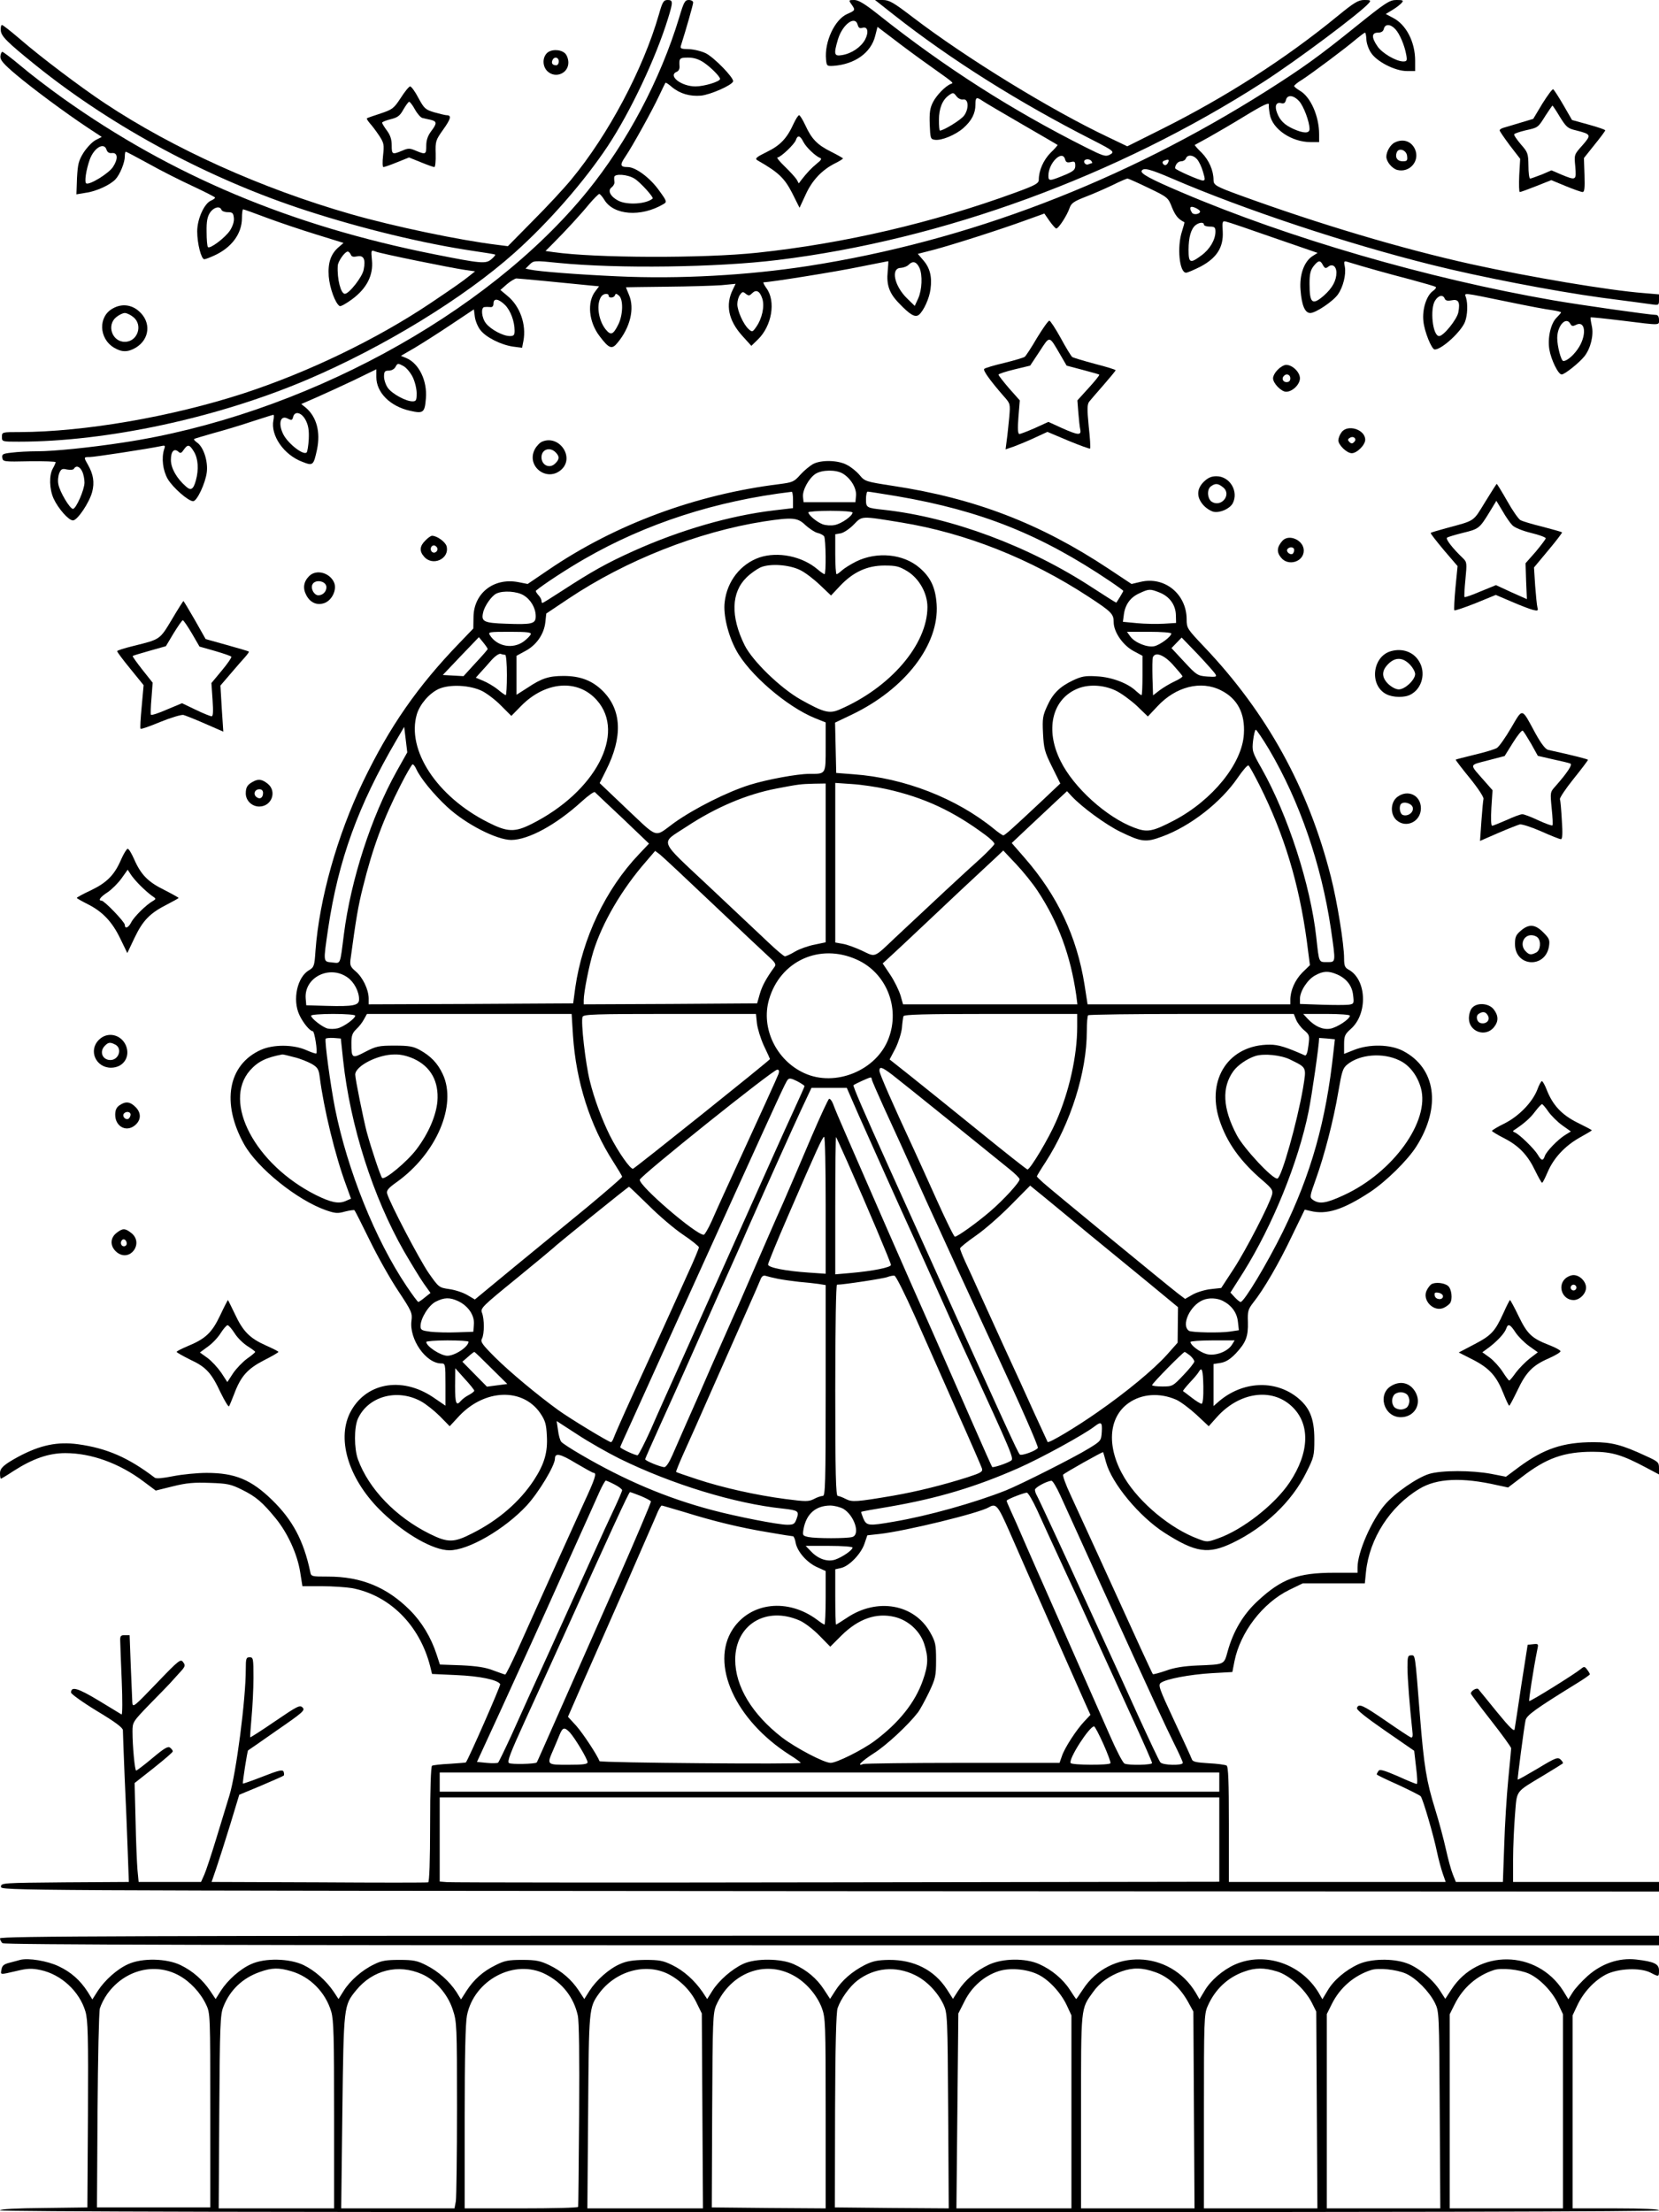 <?xml version="1.0" standalone="no"?>
<!DOCTYPE svg PUBLIC "-//W3C//DTD SVG 20010904//EN"
 "http://www.w3.org/TR/2001/REC-SVG-20010904/DTD/svg10.dtd">
<svg version="1.0" xmlns="http://www.w3.org/2000/svg"
 width="864pt" height="1152pt" viewBox="0 0 864 1152"
 preserveAspectRatio="xMidYMid meet">

<g transform="translate(0,1152) scale(0.1,-0.1)"
fill="#000000" stroke="none">
<path d="M3431 11443 c-82 -284 -263 -625 -456 -858 -36 -44 -125 -140 -198
-213 l-132 -134 -55 7 c-197 24 -540 96 -763 160 -467 134 -925 341 -1282 578
-125 83 -333 240 -438 331 -49 42 -92 76 -97 76 -4 0 -7 -12 -6 -27 1 -31 31
-61 186 -186 401 -322 905 -592 1410 -755 290 -94 606 -170 860 -208 63 -9
117 -18 119 -20 2 -2 -7 -13 -20 -24 -29 -25 -52 -23 -298 26 -749 149 -1368
410 -1934 813 -73 52 -171 127 -219 168 -48 40 -91 73 -96 73 -4 0 -9 -11 -10
-24 -1 -19 16 -39 81 -94 88 -74 255 -198 374 -277 l73 -48 -33 -17 c-17 -9
-45 -39 -62 -65 -26 -42 -30 -60 -34 -132 l-3 -85 48 8 c55 7 130 42 156 71
23 25 48 87 48 118 0 14 2 25 5 25 3 0 56 -28 118 -62 62 -35 165 -87 230
-117 64 -30 117 -57 117 -60 0 -4 -10 -11 -22 -16 -35 -16 -71 -96 -71 -160 0
-63 21 -145 37 -145 6 0 29 9 51 19 91 41 145 114 145 196 0 25 3 45 6 45 4 0
59 -20 123 -44 64 -24 180 -63 258 -87 l142 -44 -23 -20 c-43 -36 -59 -82 -54
-154 5 -61 34 -141 57 -155 5 -3 34 13 65 36 76 56 111 125 103 203 -5 54 -5
54 19 45 28 -11 392 -85 468 -96 l50 -7 -30 -24 c-32 -26 -76 -57 -204 -143
-281 -188 -636 -359 -973 -469 -376 -122 -829 -200 -1164 -201 -92 0 -93 0
-93 -25 0 -25 1 -25 89 -25 458 0 1033 124 1501 323 397 169 816 425 1080 661
177 158 362 370 485 555 119 180 251 460 314 665 27 87 26 96 -2 96 -21 0 -27
-9 -46 -77z m-2876 -703 c4 -13 14 -19 28 -17 31 3 33 -31 5 -73 -23 -34 -122
-95 -139 -85 -10 7 -1 69 18 123 22 62 75 94 88 52z m598 -312 c2 -7 17 -13
33 -13 25 0 29 -4 32 -30 2 -19 -6 -43 -20 -65 -26 -39 -104 -97 -115 -87 -4
4 -7 40 -7 80 -1 54 4 79 18 100 19 28 51 36 59 15z m674 -234 c4 -11 13 -13
33 -9 34 7 45 -15 34 -69 -6 -37 -76 -126 -98 -126 -21 0 -41 77 -37 146 1 23
37 74 52 74 5 0 12 -7 16 -16z"/>
<path d="M3537 11428 c-98 -323 -271 -649 -478 -904 -525 -646 -1494 -1170
-2421 -1309 -170 -26 -358 -45 -443 -45 -44 0 -104 -3 -133 -7 -47 -5 -53 -8
-50 -27 3 -20 7 -21 141 -18 75 1 137 -1 137 -5 -1 -5 -7 -19 -15 -33 -20 -35
-18 -107 4 -156 24 -52 78 -114 101 -114 23 0 85 92 100 148 13 50 6 92 -21
140 -24 42 -24 42 9 42 25 0 304 43 366 56 26 6 28 5 21 -15 -15 -47 -7 -111
19 -156 27 -45 107 -115 132 -115 20 0 64 94 71 151 7 57 -17 131 -50 154 -11
8 -19 16 -16 19 2 2 47 15 99 30 52 14 143 41 202 61 59 19 109 35 112 35 3 0
3 -13 0 -28 -16 -79 54 -181 151 -217 55 -22 58 -19 76 64 19 91 -2 169 -57
217 l-25 20 78 34 c43 19 131 59 196 90 l117 57 0 -41 c0 -80 72 -152 175
-175 70 -16 77 -10 83 64 8 92 -36 182 -101 210 l-29 12 74 43 c40 24 125 78
189 121 l117 78 5 -39 c3 -22 16 -53 29 -69 29 -38 108 -77 170 -86 l47 -6 7
36 c16 85 -18 181 -83 234 l-37 31 34 30 c19 16 41 29 49 30 12 0 253 -23 379
-36 l52 -5 -19 -25 c-45 -57 -35 -161 22 -235 49 -65 64 -70 93 -34 66 79 90
178 60 249 -9 21 -16 39 -16 40 0 0 96 2 213 3 116 1 245 5 285 8 l73 7 -14
-29 c-40 -80 -24 -161 49 -242 l47 -52 33 32 c74 71 96 201 45 269 -12 17 -18
30 -14 30 33 0 377 55 497 80 82 16 150 30 152 30 1 0 0 -24 -3 -54 -7 -69 8
-113 58 -164 59 -62 85 -77 105 -61 24 20 54 85 60 133 9 64 -3 111 -37 150
l-29 34 82 21 c98 26 343 104 480 154 l97 35 27 -39 c15 -21 31 -39 35 -39 12
0 56 68 69 106 9 26 22 35 83 59 40 15 103 43 141 61 38 19 73 34 78 34 5 0
54 -22 110 -49 100 -48 102 -50 122 -102 18 -43 32 -60 64 -76 2 0 -4 -22 -12
-47 -27 -81 -14 -216 21 -216 8 0 42 15 76 32 84 45 119 100 115 181 -3 54 -2
58 17 53 11 -2 123 -40 248 -84 l229 -79 -27 -17 c-44 -29 -68 -98 -62 -175 6
-81 23 -121 51 -121 28 0 119 61 144 97 27 38 43 104 36 143 -6 28 -5 32 12
27 87 -27 220 -64 328 -92 70 -19 131 -36 134 -40 3 -3 -4 -12 -15 -20 -34
-24 -57 -96 -50 -158 5 -53 43 -147 59 -147 37 0 139 94 158 145 13 35 15 92
5 125 -8 27 -30 29 225 -23 96 -20 196 -39 223 -42 26 -4 47 -9 47 -12 0 -2
-11 -15 -24 -28 -30 -30 -47 -105 -37 -165 9 -53 46 -130 64 -130 16 0 92 61
119 95 32 41 49 110 38 158 -5 23 -8 43 -6 44 2 2 77 -6 167 -17 201 -25 189
-25 189 5 0 15 -6 25 -15 25 -31 0 -396 52 -535 76 -652 113 -1379 324 -1940
564 -160 68 -213 97 -204 111 10 17 43 9 161 -42 372 -160 904 -337 1349 -448
247 -62 635 -137 884 -171 124 -16 242 -32 263 -35 35 -5 37 -4 37 23 l0 29
-82 7 c-179 14 -590 83 -894 150 -362 80 -797 210 -1206 359 -126 46 -138 53
-138 80 0 49 -24 103 -61 141 -22 21 -38 40 -37 41 2 1 35 19 73 40 39 22 120
69 182 107 105 64 136 78 131 61 -1 -5 1 -26 5 -48 13 -77 113 -145 213 -145
l44 0 0 41 c0 94 -45 196 -101 227 -16 10 -29 20 -29 24 0 4 19 20 43 34 49
32 224 162 281 211 22 18 42 33 45 33 3 0 6 -15 7 -33 0 -19 10 -50 23 -70 29
-47 126 -97 188 -97 l43 0 0 54 c0 98 -47 189 -117 224 l-36 19 36 22 c19 11
40 28 47 36 11 13 7 15 -27 15 -36 0 -56 -13 -209 -136 -197 -159 -278 -217
-467 -337 -749 -474 -1558 -783 -2387 -912 -316 -49 -672 -69 -994 -54 -201 9
-409 25 -455 35 l-24 5 21 21 c21 21 24 22 149 9 311 -31 824 -24 1143 15 859
105 1769 438 2528 926 173 111 511 364 551 412 12 14 9 16 -23 16 -32 0 -52
-12 -139 -83 -273 -224 -584 -423 -920 -591 l-176 -88 -96 46 c-299 141 -742
413 -1021 626 -102 78 -123 90 -157 90 l-40 0 99 -78 c295 -232 647 -454 1034
-651 113 -58 117 -62 89 -77 -21 -11 -35 -6 -123 38 -386 194 -735 417 -1079
690 -73 58 -106 78 -128 78 -29 0 -30 -1 -15 -22 22 -31 21 -32 -22 -51 -65
-29 -119 -145 -110 -237 3 -33 5 -35 38 -33 112 8 196 68 218 156 l12 47 83
-63 c45 -35 129 -97 187 -138 135 -96 127 -90 112 -96 -28 -11 -74 -58 -93
-95 -16 -31 -19 -55 -17 -116 3 -73 4 -77 27 -80 34 -5 107 25 148 61 43 38
63 76 63 122 0 39 5 42 38 19 13 -9 105 -63 205 -121 100 -58 183 -106 185
-108 1 -1 -15 -20 -37 -41 -37 -38 -61 -92 -61 -140 0 -19 -18 -29 -122 -67
-432 -158 -893 -265 -1343 -313 -281 -30 -846 -28 -1062 3 l-42 6 37 37 c67
67 147 154 191 208 24 28 48 52 52 52 4 0 16 -14 26 -30 48 -81 191 -92 308
-23 19 11 19 14 -21 69 -47 67 -123 124 -165 124 -40 0 -42 11 -11 56 37 55
138 237 174 314 17 36 32 67 34 69 2 2 17 -8 33 -22 42 -35 94 -50 152 -45 49
5 161 54 167 74 5 18 -97 123 -141 146 -22 11 -62 21 -89 22 -43 1 -47 3 -41
21 26 82 63 211 63 222 0 7 -10 13 -23 13 -20 0 -26 -11 -50 -92z m930 -38 c4
-15 11 -19 24 -15 28 9 35 -22 14 -62 -22 -39 -70 -72 -120 -80 -41 -7 -44 4
-21 82 24 79 90 127 103 75z m2800 -22 c23 -25 48 -84 57 -135 5 -29 3 -33
-17 -33 -37 1 -111 44 -134 80 -31 45 -30 70 3 70 17 0 28 6 31 20 7 27 35 25
60 -2z m-3601 -174 c38 -26 84 -73 84 -85 0 -14 -83 -39 -128 -39 -75 0 -147
57 -96 77 8 3 14 15 13 27 -3 43 0 46 45 46 30 0 55 -8 82 -26z m1350 -192
c29 5 31 -50 4 -85 -18 -23 -106 -77 -125 -77 -3 0 -5 25 -5 55 0 61 18 105
52 129 21 15 24 15 39 -5 9 -12 24 -19 35 -17z m1750 -9 c23 -25 54 -107 54
-145 0 -24 -32 -23 -85 1 -46 21 -69 44 -84 83 -14 36 -5 57 20 51 15 -4 22 0
26 16 7 29 39 27 69 -6z m-1219 -303 c4 -15 11 -18 29 -14 20 5 24 3 24 -19 0
-20 -9 -28 -47 -45 -87 -36 -93 -37 -93 -7 0 67 73 138 87 85z m687 1 c10 -11
24 -40 31 -65 12 -40 12 -46 -1 -46 -16 0 -144 56 -144 64 0 18 15 36 31 36
11 0 22 7 25 15 8 21 38 19 58 -4z m-549 -11 c3 -5 4 -10 1 -10 -2 0 -11 -3
-19 -6 -8 -3 -17 2 -20 10 -7 18 27 23 38 6z m399 -5 c-7 -17 -20 -20 -28 -6
-4 5 0 12 6 14 23 9 28 7 22 -8z m-2780 -85 c30 -18 102 -98 95 -104 -34 -29
-133 -35 -179 -11 -41 21 -57 53 -35 69 9 7 16 19 15 27 -1 7 -2 20 -1 27 2
19 70 14 105 -8z m2946 -171 c0 -14 -33 -20 -42 -7 -17 27 -10 38 17 26 14 -6
25 -15 25 -19z m20 -69 c0 -5 14 -10 30 -10 26 0 30 -4 30 -26 0 -42 -29 -92
-73 -124 -59 -44 -67 -40 -67 29 0 66 13 110 37 129 20 15 43 16 43 2z m-1481
-226 c16 -37 13 -113 -7 -158 l-18 -39 -41 40 c-66 65 -85 157 -32 158 15 1
34 8 43 18 21 20 40 14 55 -19z m2101 15 c9 -16 14 -18 26 -9 22 19 44 4 44
-30 0 -41 -21 -80 -65 -119 -61 -53 -75 -41 -75 63 0 49 5 69 21 90 25 31 35
33 49 5z m-2920 -174 c13 -40 -1 -104 -32 -148 -19 -27 -21 -27 -39 -11 -27
24 -59 95 -59 130 0 17 6 39 14 49 12 17 16 17 30 5 15 -11 19 -11 33 3 21 21
40 12 53 -28z m-800 15 c0 -14 28 -12 33 3 3 9 7 9 20 -2 24 -19 22 -101 -3
-151 -27 -54 -39 -58 -66 -25 -39 49 -50 136 -21 173 11 14 37 16 37 2z m4354
-15 c4 -10 14 -13 35 -9 37 8 46 -9 36 -62 -7 -37 -77 -124 -100 -124 -34 0
-49 142 -21 185 18 28 41 32 50 10z m-4894 -33 c29 -29 50 -86 50 -134 0 -23
-4 -28 -25 -28 -35 0 -99 34 -124 66 -23 29 -28 83 -8 85 6 1 20 1 30 0 11 -2
17 5 17 18 0 30 26 26 60 -7z m5548 -98 c7 -13 13 -14 29 -6 47 25 58 -45 18
-113 -23 -39 -62 -75 -83 -75 -12 0 -32 77 -32 120 0 64 46 114 68 74z m-6029
-277 c12 -24 21 -62 21 -85 0 -37 -3 -42 -22 -42 -34 0 -106 39 -128 70 -11
15 -20 42 -20 59 0 26 4 31 25 31 14 0 29 8 35 20 10 19 13 19 39 5 16 -8 38
-34 50 -58z m-556 -227 c13 -26 17 -52 15 -97 -2 -34 -7 -65 -11 -69 -16 -17
-95 44 -121 93 -29 57 -16 104 23 83 20 -10 23 -9 28 10 9 32 45 22 66 -20z
m-583 -162 c22 -36 26 -93 10 -150 -13 -47 -26 -55 -52 -31 -48 42 -78 95 -78
138 0 45 17 63 40 42 9 -9 15 -7 27 11 21 30 30 28 53 -10z m-582 -103 c7 -14
12 -40 12 -58 0 -37 -44 -137 -60 -137 -16 0 -69 89 -76 128 -4 18 -1 45 5 59
9 21 16 24 40 18 17 -3 32 -2 36 4 11 19 31 12 43 -14z"/>
<path d="M2847 11242 c-23 -25 -21 -68 3 -92 41 -41 110 -13 110 44 0 19 -8
40 -18 49 -25 22 -75 21 -95 -1z m63 -42 c0 -11 -6 -20 -13 -20 -19 0 -27 10
-20 26 8 21 33 17 33 -6z"/>
<path d="M2087 11010 c-36 -55 -43 -60 -105 -81 -37 -12 -69 -23 -71 -25 -3
-2 5 -14 16 -27 11 -12 33 -41 48 -64 25 -38 26 -47 20 -103 -4 -35 -3 -60 2
-60 5 0 37 11 71 25 l62 25 62 -25 c34 -14 65 -25 70 -25 5 0 8 31 7 69 -2 66
0 71 39 126 40 56 45 75 18 75 -7 0 -35 7 -64 15 -47 14 -53 20 -83 75 -17 33
-37 60 -43 60 -6 0 -28 -27 -49 -60z m74 -60 c12 -22 30 -42 38 -44 9 -2 28
-7 44 -10 33 -8 34 -18 2 -60 -17 -23 -25 -46 -25 -74 0 -47 -3 -48 -54 -27
-32 14 -40 14 -72 0 -51 -21 -54 -20 -54 28 0 30 -7 53 -25 77 -14 19 -25 37
-25 41 0 4 20 12 44 18 37 9 49 18 67 51 13 22 26 40 30 40 4 0 18 -18 30 -40z"/>
<path d="M8033 10981 l-48 -80 -70 -21 c-38 -12 -78 -23 -87 -26 -10 -3 -18
-9 -18 -13 0 -4 24 -39 53 -78 l54 -70 -5 -87 c-2 -47 -1 -86 3 -86 5 0 43 14
86 31 l78 31 75 -31 c41 -17 81 -31 88 -31 10 0 12 20 10 88 l-3 89 55 69 c31
38 56 72 56 75 0 4 -39 17 -86 30 l-87 24 -45 78 c-25 43 -49 80 -53 82 -4 3
-29 -31 -56 -74z m91 -70 c33 -53 41 -60 84 -70 79 -20 81 -23 33 -78 -43 -48
-43 -48 -37 -110 6 -73 5 -74 -73 -42 l-51 22 -51 -22 c-29 -11 -56 -21 -60
-21 -5 0 -9 30 -9 68 -1 63 -3 69 -40 111 -21 25 -37 48 -34 52 2 4 29 13 58
20 67 15 65 13 105 77 18 28 35 52 36 52 2 0 20 -27 39 -59z"/>
<path d="M4134 10878 c-35 -78 -70 -115 -140 -149 -57 -28 -64 -35 -49 -44
109 -62 140 -92 180 -169 l39 -78 32 69 c33 73 84 128 154 163 22 11 40 22 40
25 0 2 -28 18 -62 35 -72 36 -101 66 -134 138 -13 28 -28 52 -32 52 -5 0 -17
-19 -28 -42z m50 -97 c15 -29 64 -75 88 -84 9 -3 3 -13 -17 -28 -29 -24 -50
-46 -80 -84 l-15 -20 -11 20 c-7 11 -34 41 -62 68 -27 26 -44 47 -38 47 16 0
89 69 96 91 9 27 22 24 39 -10z"/>
<path d="M7264 10778 c-22 -10 -44 -47 -44 -74 0 -26 30 -62 57 -69 64 -16
118 46 93 106 -18 43 -62 59 -106 37z m64 -70 c3 -24 0 -28 -23 -28 -27 0 -41
20 -31 46 10 27 51 13 54 -18z"/>
<path d="M588 9914 c-77 -41 -74 -156 5 -204 41 -25 73 -25 115 0 72 44 80
133 16 189 -39 35 -90 41 -136 15z m106 -45 c52 -41 23 -129 -44 -129 -67 0
-96 88 -44 129 15 12 34 21 44 21 10 0 29 -9 44 -21z"/>
<path d="M5401 9761 c-29 -50 -58 -94 -64 -99 -7 -5 -55 -19 -107 -32 -52 -12
-99 -26 -104 -31 -8 -7 28 -58 102 -143 34 -38 34 -39 28 -110 -4 -39 -9 -92
-13 -119 l-6 -47 44 15 c24 9 73 29 109 46 l65 30 109 -46 c60 -25 111 -43
113 -41 3 2 0 55 -7 116 -9 92 -8 115 3 129 7 9 41 48 75 87 34 39 62 73 62
76 0 3 -48 18 -107 33 -60 16 -113 32 -119 36 -6 5 -33 49 -60 99 -27 49 -54
90 -59 90 -6 0 -34 -40 -64 -89z m122 -90 l32 -55 83 -22 c45 -12 85 -23 87
-25 2 -3 -23 -34 -55 -69 l-59 -65 5 -65 c3 -36 7 -75 10 -87 6 -31 -11 -30
-96 8 l-70 32 -70 -32 c-39 -17 -75 -31 -81 -31 -8 0 -10 26 -5 88 l7 87 -56
63 c-30 35 -55 67 -55 71 0 4 37 16 82 27 l83 20 49 74 c55 84 48 85 109 -19z"/>
<path d="M6655 9595 c-14 -13 -25 -33 -25 -45 0 -26 43 -70 68 -70 33 0 72 38
72 70 0 32 -39 70 -72 70 -10 0 -30 -11 -43 -25z m65 -45 c0 -13 -7 -20 -20
-20 -19 0 -27 20 -13 33 13 14 33 6 33 -13z"/>
<path d="M6986 9268 c-9 -12 -16 -31 -16 -41 0 -24 44 -67 70 -67 27 0 70 43
70 70 0 54 -93 83 -124 38z m66 -50 c-9 -9 -15 -9 -24 0 -10 10 -10 15 2 22 9
6 19 5 24 0 7 -7 6 -14 -2 -22z"/>
<path d="M2823 9220 c-12 -5 -29 -23 -38 -40 -46 -89 65 -173 139 -105 70 64
-12 183 -101 145z m71 -56 c21 -21 20 -37 -4 -59 -29 -27 -70 -7 -70 34 0 41
44 56 74 25z"/>
<path d="M4235 9104 c-16 -9 -46 -33 -66 -55 -33 -38 -41 -41 -110 -50 -435
-54 -854 -209 -1202 -446 l-109 -74 -51 10 c-126 23 -229 -58 -231 -181 l-1
-61 -73 -76 c-218 -226 -363 -435 -501 -721 -135 -281 -228 -612 -248 -881 -5
-79 -8 -86 -33 -101 -62 -35 -88 -154 -51 -233 19 -41 55 -85 70 -85 9 0 26
-108 18 -116 -2 -2 -26 6 -53 18 -66 29 -170 30 -235 1 -172 -77 -208 -277
-87 -493 70 -124 275 -289 425 -342 49 -17 62 -18 100 -7 24 6 46 9 49 7 3 -3
39 -74 80 -158 41 -84 108 -203 149 -264 69 -104 73 -114 68 -153 -13 -96 75
-223 155 -223 21 0 22 -3 22 -110 l0 -110 -66 45 c-165 110 -354 73 -432 -84
-70 -144 -2 -353 170 -517 119 -114 265 -197 348 -197 98 -1 288 109 403 233
62 67 147 208 147 244 0 32 28 26 110 -24 46 -27 87 -50 92 -50 17 0 7 -31
-51 -156 -55 -121 -218 -481 -346 -767 -32 -70 -60 -127 -64 -127 -3 0 -31 10
-61 21 -40 16 -85 23 -167 27 l-112 4 -17 52 c-29 89 -77 169 -139 231 -120
120 -254 175 -426 175 -89 0 -89 0 -94 28 -34 159 -91 267 -198 371 -109 106
-193 141 -341 141 -50 0 -128 -8 -174 -17 -55 -11 -87 -14 -96 -8 -138 105
-249 153 -398 174 -109 15 -199 -4 -313 -65 -75 -41 -95 -59 -95 -86 0 -16 2
-28 5 -28 2 0 31 17 64 39 101 65 184 94 271 94 136 0 282 -53 408 -148 l63
-47 89 22 c72 18 111 21 193 18 92 -3 110 -7 168 -36 73 -36 107 -66 175 -149
62 -76 112 -185 127 -278 l12 -75 100 0 c56 0 127 -5 158 -10 196 -37 352
-192 407 -406 l10 -41 128 -6 c119 -5 213 -24 227 -47 4 -6 -167 -395 -179
-408 -2 -1 -40 -4 -85 -7 -45 -2 -86 -7 -91 -10 -6 -4 -10 -124 -10 -305 0
-190 -4 -300 -10 -302 -5 -2 -262 -2 -569 0 l-559 2 25 73 c13 39 46 141 72
226 l47 155 113 47 c63 27 116 50 119 53 2 3 2 12 -1 20 -5 12 -24 8 -108 -25
-56 -22 -103 -38 -104 -37 -3 4 23 170 27 173 2 1 70 48 151 105 135 93 147
104 133 118 -14 15 -27 8 -143 -71 -70 -48 -128 -85 -130 -84 -1 2 2 48 7 103
5 54 10 147 10 207 0 100 -1 107 -20 107 -18 0 -20 -7 -20 -62 0 -159 -50
-541 -85 -657 -13 -42 -44 -143 -69 -226 -25 -82 -53 -167 -62 -187 l-17 -38
-163 0 -162 0 -6 62 c-3 35 -8 151 -10 258 l-5 195 99 78 c55 44 100 82 100
87 0 4 -6 13 -14 19 -11 9 -30 -2 -92 -54 -43 -36 -81 -65 -85 -65 -7 0 -19
127 -19 203 0 49 1 51 92 145 51 52 98 100 103 106 6 7 27 30 47 52 33 35 35
41 22 58 -13 19 -21 13 -139 -110 -118 -123 -124 -128 -126 -99 -1 17 -4 102
-8 190 l-6 160 -25 0 c-21 0 -25 -4 -24 -30 0 -16 4 -110 8 -209 4 -98 4 -176
-1 -174 -4 3 -58 35 -120 73 -108 65 -143 75 -143 41 0 -7 61 -51 135 -96 95
-57 135 -87 135 -100 0 -10 4 -119 9 -242 6 -123 13 -296 16 -385 l6 -163
-333 -2 c-325 -3 -333 -3 -333 -23 0 -20 8 -20 4318 -23 l4317 -2 0 25 0 25
-380 0 -380 0 0 118 c0 64 5 169 10 232 11 131 -2 114 149 205 53 32 98 60
100 62 3 2 -2 11 -11 20 -15 14 -25 11 -119 -46 -56 -33 -103 -60 -105 -58 -2
3 33 272 41 309 6 26 50 58 262 189 40 24 72 47 73 50 0 3 -6 14 -14 24 -13
18 -16 18 -33 4 -34 -28 -264 -171 -269 -167 -3 4 21 162 42 267 7 31 6 32
-22 29 l-28 -3 -33 -210 c-17 -115 -33 -219 -35 -230 -2 -14 -25 8 -92 90 -49
61 -93 114 -97 119 -8 9 -39 -9 -39 -23 0 -3 47 -66 105 -140 58 -74 105 -139
105 -145 0 -6 -7 -78 -15 -161 -8 -82 -18 -237 -21 -342 l-7 -193 -122 0 -123
0 -16 40 c-9 22 -25 81 -36 131 -11 50 -36 144 -56 208 -45 145 -58 222 -79
486 -26 330 -24 315 -46 315 -17 0 -19 -7 -19 -63 0 -57 12 -208 25 -326 4
-32 2 -42 -8 -38 -6 2 -65 41 -130 86 -121 83 -141 92 -150 67 -4 -9 45 -48
146 -118 l152 -105 10 -87 c6 -47 8 -86 3 -86 -4 0 -49 18 -99 41 -72 31 -94
37 -100 27 -5 -7 -9 -15 -9 -18 0 -3 50 -27 111 -54 60 -28 114 -55 118 -60
12 -15 68 -207 85 -291 8 -38 22 -89 30 -112 l15 -43 -564 0 -565 0 0 299 c0
224 -3 302 -12 307 -7 4 -49 10 -94 12 -65 4 -83 8 -87 21 -3 9 -44 99 -92
201 -78 167 -85 186 -69 197 28 20 149 43 264 50 l108 6 11 56 c30 151 147
304 286 372 l70 34 161 0 162 0 6 60 c18 173 125 340 278 432 90 55 222 61
406 19 l56 -12 71 54 c128 99 220 132 370 132 100 0 153 -16 279 -83 l66 -35
0 33 c0 30 -4 34 -68 63 -124 58 -179 72 -272 72 -159 0 -260 -34 -390 -130
l-67 -50 -77 15 c-101 19 -258 19 -322 0 -63 -19 -179 -99 -232 -161 -69 -81
-142 -247 -142 -326 l0 -28 -122 0 c-189 0 -273 -31 -398 -147 -75 -69 -127
-157 -156 -261 -20 -72 -14 -69 -159 -75 -69 -3 -120 -11 -163 -27 -35 -12
-65 -20 -68 -18 -2 2 -30 63 -63 134 -165 362 -324 710 -365 798 -26 55 -43
103 -39 107 11 11 205 120 208 117 1 -2 8 -25 15 -52 30 -111 174 -284 305
-368 163 -104 228 -113 355 -52 168 81 308 215 382 364 41 81 43 89 43 175 0
110 -25 169 -94 222 -116 88 -279 79 -400 -22 l-31 -27 0 110 0 109 38 6 c27
5 49 19 78 49 53 57 65 88 63 164 -2 56 1 66 28 101 53 66 133 203 201 346
l67 138 30 -7 c84 -21 171 7 311 99 83 55 195 165 241 238 130 206 101 408
-71 497 -66 34 -174 36 -253 5 l-53 -21 0 49 c0 44 4 53 34 80 91 79 84 259
-11 310 -19 10 -23 21 -23 58 0 74 -36 297 -69 426 -117 461 -333 853 -659
1196 -90 95 -92 98 -92 145 -1 131 -115 224 -240 194 l-47 -11 -119 79 c-356
236 -696 367 -1124 432 -142 22 -146 23 -174 57 -16 19 -46 43 -67 53 -46 24
-131 26 -174 4z m154 -50 c42 -25 73 -77 69 -116 l-3 -33 -135 0 -135 0 -3 27
c-4 35 31 99 66 121 34 21 106 22 141 1z m-259 -137 l0 -43 -101 -12 c-228
-27 -489 -103 -729 -211 -142 -64 -218 -107 -372 -207 -54 -35 -100 -64 -103
-64 -3 0 -5 5 -5 12 0 6 -7 20 -17 30 -9 10 -14 20 -12 22 36 31 168 117 254
166 321 185 685 302 1078 349 4 1 7 -18 7 -42z m542 19 c437 -75 748 -199
1111 -444 37 -25 67 -47 67 -49 0 -2 -8 -16 -17 -31 -9 -15 -18 -28 -19 -30
-1 -2 -57 34 -125 78 -330 216 -733 366 -1084 405 -93 10 -95 11 -95 56 0 21
4 39 9 39 5 0 74 -11 153 -24z m-232 -85 c0 -18 -59 -59 -93 -65 -19 -4 -47
-2 -63 4 -31 12 -74 48 -74 62 0 4 52 8 115 8 63 0 115 -4 115 -9z m255 -52
c335 -55 671 -188 975 -387 119 -78 130 -89 130 -132 0 -51 48 -121 105 -151
l45 -24 0 -102 c0 -57 -2 -103 -5 -103 -3 0 -16 10 -28 21 -42 41 -127 73
-204 77 -61 4 -80 0 -125 -21 -69 -33 -105 -68 -135 -135 -22 -48 -25 -64 -21
-141 4 -78 8 -96 47 -174 l43 -87 -93 -88 c-162 -152 -196 -182 -204 -182 -4
0 -26 15 -49 34 -195 159 -466 265 -731 284 l-90 7 -3 131 -3 131 88 42 c277
133 455 364 441 574 -6 87 -31 141 -90 191 -84 72 -221 85 -329 32 -30 -15
-63 -36 -75 -47 -11 -10 -23 -19 -27 -19 -4 0 -7 47 -7 104 l0 104 30 5 c16 4
46 24 67 46 44 45 34 45 248 10z m-501 -13 c20 -18 48 -37 63 -41 15 -3 31
-12 35 -18 9 -14 11 -197 2 -197 -3 0 -20 11 -36 25 -81 69 -207 94 -303 62
-98 -34 -169 -124 -181 -233 -8 -64 17 -170 59 -248 66 -125 264 -296 412
-356 l55 -22 0 -128 c0 -144 3 -140 -86 -140 -62 0 -219 -29 -309 -57 -118
-37 -287 -122 -393 -197 -109 -79 -76 -90 -264 87 l-125 119 33 66 c88 174 82
314 -16 413 -55 55 -118 79 -205 79 -76 0 -114 -12 -187 -61 l-58 -37 0 101 0
102 46 25 c57 30 97 87 104 149 l5 46 115 77 c299 200 675 349 1021 403 146
22 173 20 213 -19z m-24 -236 c24 -12 70 -47 101 -77 l57 -54 47 50 c68 72
141 106 231 106 61 0 77 -4 120 -30 61 -38 104 -114 104 -186 0 -195 -193
-420 -458 -534 -53 -23 -82 -15 -202 52 -106 60 -251 201 -292 283 -74 150
-70 275 10 353 20 20 53 43 72 52 49 22 152 15 210 -15z m1870 -116 c52 -21
83 -65 84 -118 l1 -40 -65 -4 c-36 -2 -98 -1 -139 3 l-73 7 5 38 c7 52 34 90
82 111 49 23 55 23 105 3z m-3313 -14 c38 -23 63 -67 63 -109 0 -40 -19 -44
-156 -39 -114 4 -129 11 -118 58 7 34 44 87 69 99 35 17 108 12 142 -9z m37
-203 c-3 -8 -19 -24 -36 -37 -57 -42 -140 -27 -177 33 -10 16 -3 17 104 17 92
0 113 -3 109 -13z m3336 4 c0 -16 -58 -59 -88 -66 -37 -8 -101 18 -125 50
l-18 25 116 0 c63 0 115 -4 115 -9z m-3560 -81 c-1 -3 -29 -36 -64 -73 l-62
-68 -54 3 -54 3 94 99 94 98 23 -28 c13 -16 23 -31 23 -34z m3790 -131 c8 -14
2 -15 -43 -12 -50 4 -55 7 -119 76 l-67 72 27 28 26 27 84 -87 c46 -49 87 -95
92 -104z m-3699 101 c5 0 9 -47 9 -105 0 -58 -3 -105 -6 -105 -3 0 -22 13 -42
30 -20 16 -54 36 -76 45 l-38 16 24 27 c14 15 40 44 58 65 20 22 40 35 48 32
7 -3 18 -5 23 -5z m3477 -51 c26 -29 48 -55 50 -60 2 -4 -16 -16 -40 -27 -24
-11 -59 -32 -78 -46 l-35 -27 -3 92 c-1 51 -1 98 2 106 12 30 57 14 104 -38z
m-3596 -138 c25 -13 70 -47 98 -76 l53 -53 51 52 c127 129 296 142 395 29 152
-172 -8 -476 -339 -643 -89 -45 -127 -44 -229 8 -266 134 -425 377 -370 563
16 52 64 108 113 131 57 26 164 21 228 -11z m3296 4 c29 -13 79 -50 112 -80
l58 -56 49 52 c96 104 228 137 332 84 86 -43 126 -120 119 -228 -9 -154 -164
-344 -363 -449 -113 -59 -140 -64 -208 -38 -144 54 -316 209 -384 348 -80 160
-45 316 82 373 58 27 138 24 203 -6z m-3742 -421 c-132 -236 -239 -566 -275
-849 -21 -165 -16 -151 -61 -147 -48 5 -47 -2 -21 177 53 356 156 640 355 980
l41 70 8 -66 8 -67 -55 -98z m4544 112 c158 -268 271 -596 321 -931 26 -181
27 -175 -20 -175 -44 0 -41 -5 -56 130 -30 272 -148 636 -284 877 -50 88 -51
93 -45 147 4 31 10 56 14 56 4 0 36 -47 70 -104z m-4442 -101 c22 -48 90 -131
161 -197 97 -90 258 -172 334 -172 90 1 233 79 365 199 35 32 66 54 70 50 4
-4 69 -66 145 -137 l137 -131 -53 -56 c-173 -182 -294 -437 -331 -694 l-11
-82 -533 -3 -532 -2 0 32 c-1 46 -31 109 -68 140 -26 22 -30 31 -27 59 29 214
40 280 65 379 51 206 107 357 197 533 30 59 58 107 62 107 4 0 13 -11 19 -25z
m4391 -83 c129 -257 206 -512 247 -814 l16 -124 -40 -39 c-38 -39 -62 -93 -62
-142 l0 -23 -528 0 -528 0 -16 103 c-40 250 -141 464 -312 660 l-67 77 88 83
c48 45 113 106 144 135 l56 52 24 -26 c54 -58 179 -149 253 -185 111 -54 133
-57 219 -25 145 53 305 177 393 306 26 38 51 67 56 64 5 -3 30 -49 57 -102z
m-2259 -406 l0 -413 -57 -12 c-32 -6 -78 -22 -102 -36 -23 -14 -48 -25 -53
-25 -6 0 -45 33 -87 73 -42 39 -181 171 -309 291 -268 252 -255 220 -117 311
153 101 313 169 470 199 115 22 123 23 193 25 l62 1 0 -414z m316 385 c198
-44 349 -115 517 -240 26 -19 47 -40 46 -46 -1 -5 -33 -39 -72 -75 -70 -62
-277 -255 -442 -410 -117 -111 -103 -105 -175 -71 -34 16 -80 33 -101 36 l-39
7 0 415 0 416 88 -6 c48 -3 128 -15 178 -26z m-904 -598 c139 -132 271 -256
293 -276 30 -27 38 -39 30 -50 -45 -62 -66 -101 -78 -143 l-14 -49 -452 -3
-451 -2 0 22 c0 41 28 181 50 253 47 151 149 325 274 468 l48 56 24 -18 c13
-10 137 -126 276 -258z m1691 69 c109 -165 172 -337 202 -544 l6 -48 -454 0
-454 0 -13 46 c-8 26 -31 74 -53 107 l-40 60 49 45 c27 25 83 77 124 116 41
39 143 134 225 212 83 77 168 157 190 177 l40 38 67 -71 c36 -38 86 -100 111
-138z m-941 -359 c153 -68 227 -249 166 -410 -62 -167 -278 -256 -440 -181
-146 67 -226 235 -183 383 58 201 264 295 457 208z m-2652 -93 c34 -24 60 -73
60 -114 0 -32 -29 -38 -170 -34 l-105 3 -3 35 c-9 110 124 177 218 110z m5153
16 c49 -21 79 -59 84 -109 5 -43 4 -45 -23 -49 -16 -2 -80 -2 -141 0 l-113 4
0 27 c0 40 41 102 80 122 41 23 69 24 113 5z m-5113 -215 c0 -15 -61 -59 -92
-66 -16 -4 -39 -4 -52 -1 -27 7 -86 53 -86 67 0 5 52 9 115 9 66 0 115 -4 115
-9z m1134 -103 c16 -241 89 -470 210 -658 25 -39 46 -74 46 -78 0 -4 -80 -73
-177 -154 -98 -80 -271 -222 -384 -315 l-206 -170 -39 23 c-22 13 -64 27 -94
31 -54 8 -55 9 -107 83 -48 69 -205 369 -217 415 -4 16 7 29 51 60 206 148
314 400 239 561 -27 58 -63 95 -121 127 -33 18 -56 22 -130 22 -82 0 -96 -3
-152 -32 -70 -37 -73 -35 -73 46 0 38 5 52 26 72 14 13 32 36 40 52 l15 27
533 0 533 0 7 -112z m958 63 c3 -26 19 -79 36 -116 18 -37 32 -69 32 -70 0 -6
-700 -566 -713 -571 -13 -5 -77 86 -121 173 -42 85 -82 193 -104 283 -23 92
-48 311 -38 335 5 13 65 15 454 15 l449 0 5 -49z m1668 -18 c0 -151 -42 -339
-110 -493 -39 -90 -135 -250 -149 -250 -4 0 -119 91 -257 203 -137 111 -297
240 -355 286 l-106 84 30 57 c16 32 31 80 34 106 2 27 6 55 8 62 4 9 103 12
455 12 l450 0 0 -67z m1140 37 c7 -17 26 -42 42 -55 28 -24 29 -27 22 -81 -4
-35 -11 -53 -18 -50 -97 43 -138 56 -182 56 -212 1 -332 -177 -264 -390 39
-120 110 -219 229 -320 44 -38 51 -48 46 -70 -12 -49 -134 -286 -199 -386
l-66 -101 -54 -6 c-30 -3 -72 -16 -94 -28 l-40 -23 -37 28 c-45 34 -656 536
-702 577 -18 16 -33 31 -33 33 0 3 20 36 45 74 131 203 215 469 215 682 0 42
3 80 7 83 3 4 246 7 538 7 l533 0 12 -30z m280 21 c0 -18 -67 -62 -103 -68
-39 -6 -79 12 -116 51 l-24 26 121 0 c70 0 122 -4 122 -9z m-5243 -232 c37
-341 155 -711 317 -995 38 -65 84 -141 103 -168 l35 -49 -29 -23 c-15 -13 -31
-23 -34 -24 -4 0 -31 37 -62 83 -162 241 -307 601 -372 924 -24 122 -55 351
-49 364 2 3 20 5 41 4 l38 -3 12 -113z m5158 47 c-39 -364 -116 -638 -265
-942 -82 -166 -201 -364 -219 -364 -4 0 -18 11 -30 24 l-23 25 68 107 c152
244 285 570 339 836 18 89 55 348 55 383 0 0 18 -1 41 -3 l41 -4 -7 -62z
m-5414 -31 c31 -7 72 -24 92 -35 31 -18 37 -28 42 -68 21 -165 81 -412 138
-565 l25 -69 -30 -13 c-36 -15 -76 -6 -153 32 -316 159 -488 484 -343 649 41
46 83 67 168 83 3 1 31 -6 61 -14z m625 -9 c88 -41 130 -118 122 -221 -7 -75
-46 -167 -109 -250 -48 -64 -166 -162 -179 -149 -8 8 -56 151 -80 239 -17 65
-60 276 -60 299 0 45 118 105 205 105 32 1 68 -8 101 -23z m4564 -4 c87 -43
84 -37 66 -149 -31 -178 -111 -463 -133 -470 -22 -8 -176 157 -212 226 -74
140 -79 249 -17 334 23 31 71 64 114 78 45 14 134 5 182 -19z m568 -4 c52 -24
94 -79 112 -144 48 -172 -145 -440 -402 -558 -93 -43 -128 -48 -162 -23 -16
12 -15 18 17 107 45 125 92 307 117 455 18 105 23 123 47 142 65 53 185 63
271 21z m-2641 -75 c26 -20 162 -129 302 -242 140 -113 278 -225 308 -249 29
-23 53 -47 53 -53 0 -16 -82 -106 -153 -167 -66 -57 -170 -132 -184 -132 -5 0
-46 84 -93 188 -46 103 -101 223 -121 267 -112 241 -179 394 -179 409 0 24 13
20 67 -21z m-592 6 c-6 -17 -82 -184 -284 -624 -20 -44 -50 -110 -66 -147 -17
-37 -35 -68 -40 -68 -40 -1 -340 257 -333 287 6 22 693 572 716 573 9 0 11 -7
7 -21z m135 -65 c0 -3 -28 -65 -61 -137 -34 -73 -153 -339 -266 -592 -113
-253 -253 -566 -311 -695 -58 -129 -132 -293 -163 -365 -32 -71 -63 -131 -68
-133 -9 -3 -91 35 -91 42 0 2 26 61 59 132 74 165 360 795 548 1209 211 464
254 559 265 572 8 10 19 8 49 -7 21 -11 39 -23 39 -26z m350 36 c0 -5 28 -69
61 -142 63 -136 103 -225 226 -498 67 -148 240 -524 363 -790 127 -273 219
-483 215 -490 -9 -15 -86 -43 -94 -34 -13 15 -55 106 -681 1494 -133 295 -189
424 -185 429 7 6 78 39 88 40 4 1 7 -3 7 -9z m-69 -185 c62 -140 225 -503 281
-625 16 -36 76 -168 133 -295 56 -126 127 -284 158 -350 227 -494 238 -520
223 -531 -18 -13 -95 -39 -99 -33 -2 2 -47 103 -100 224 -53 121 -144 328
-202 460 -59 132 -170 384 -247 560 -77 176 -169 387 -205 470 -36 82 -70 162
-75 178 -6 15 -15 26 -20 25 -5 -2 -46 -91 -92 -198 -45 -107 -112 -262 -148
-345 -37 -82 -105 -239 -152 -347 -47 -109 -94 -217 -105 -240 -11 -24 -61
-137 -112 -253 -50 -115 -111 -255 -136 -310 -24 -55 -56 -128 -71 -162 -16
-37 -33 -63 -42 -63 -19 0 -100 33 -100 41 0 4 36 85 79 180 44 96 106 235
139 309 33 74 110 248 171 385 62 138 125 279 140 315 127 287 238 533 283
630 l54 115 92 0 92 0 61 -140z m-171 -471 l0 -357 -87 6 c-120 8 -213 26
-213 42 0 7 46 120 103 251 151 349 181 414 189 414 5 0 8 -160 8 -356z m113
226 c103 -232 227 -526 227 -537 0 -13 -95 -32 -209 -42 l-81 -7 0 360 c0 198
2 357 4 355 2 -2 28 -60 59 -129z m1257 -375 c85 -70 225 -184 310 -254 l155
-128 -1 -92 -1 -93 -55 -62 c-69 -77 -210 -194 -364 -301 -110 -77 -252 -162
-258 -154 -1 2 -33 72 -71 154 -37 83 -106 233 -153 335 -46 102 -106 232
-132 290 -26 58 -59 131 -74 162 -14 31 -26 61 -26 67 0 5 37 35 83 67 45 31
127 103 182 159 l100 101 75 -61 c41 -34 145 -119 230 -190z m-2292 148 c54
-54 135 -123 180 -153 45 -30 81 -60 82 -65 0 -6 -26 -69 -59 -140 -110 -245
-204 -450 -291 -640 -48 -105 -90 -201 -94 -213 -4 -12 -11 -22 -14 -22 -11 0
-219 126 -276 168 -105 76 -252 198 -328 274 -67 67 -77 81 -68 97 13 25 13
102 0 135 -9 23 1 33 178 177 103 84 189 156 192 159 9 11 391 320 396 320 2
0 48 -44 102 -97z m672 -382 c25 -5 74 -12 110 -16 36 -3 82 -8 103 -11 l37
-6 0 -549 c0 -489 -2 -549 -15 -549 -9 0 -30 -7 -46 -16 -28 -14 -42 -14 -149
0 -153 20 -327 59 -460 103 -58 19 -107 36 -109 38 -1 2 15 43 37 92 22 48 93
207 157 353 65 146 144 326 177 400 33 74 64 145 69 158 6 16 15 22 27 18 9
-3 37 -10 62 -15z m715 -196 c51 -115 149 -337 218 -492 69 -154 128 -290 131
-300 5 -17 -5 -23 -76 -46 -129 -41 -262 -74 -388 -96 -189 -32 -212 -34 -245
-17 -17 9 -36 16 -42 16 -10 0 -13 117 -13 550 0 340 4 550 9 550 33 0 244 32
263 40 13 5 29 8 36 7 8 -1 55 -96 107 -212z m-2378 79 c52 -25 85 -74 81
-121 l-3 -38 -85 -3 c-47 -2 -109 0 -137 3 -46 6 -53 9 -53 29 0 41 43 110 80
128 44 22 72 23 117 2z m3981 2 c47 -24 74 -62 79 -109 l5 -44 -46 -7 c-51 -8
-202 -5 -214 4 -42 28 5 132 73 160 31 13 73 11 103 -4z m-3928 -213 c-1 -27
-71 -73 -110 -73 -35 0 -110 49 -110 72 0 4 50 8 110 8 61 0 110 -3 110 -7z
m3975 -17 c-24 -36 -88 -59 -132 -47 -35 10 -83 46 -83 63 0 4 52 8 115 8
l115 0 -15 -24z m-3857 -120 l84 -83 -53 -7 -53 -7 -64 65 -64 65 29 25 c15
14 30 25 33 26 3 0 42 -38 88 -84z m3640 65 c12 -11 22 -24 22 -31 0 -6 -25
-38 -57 -71 -55 -58 -57 -59 -110 -59 -29 0 -53 3 -53 7 0 9 162 173 170 173
3 -1 15 -9 28 -19z m-3728 -183 c0 -4 -13 -14 -28 -22 -16 -8 -34 -22 -41 -30
-25 -30 -31 -16 -31 77 l1 92 49 -55 c28 -30 50 -58 50 -62z m3797 22 c1 -55
-3 -90 -9 -90 -6 0 -29 14 -52 32 -22 17 -43 33 -45 34 -1 2 14 21 35 44 22
23 43 48 47 56 17 29 22 11 24 -76z m-4075 -77 c26 -14 71 -50 99 -78 l51 -52
50 54 c133 140 329 147 421 15 27 -40 32 -58 35 -119 5 -86 -13 -147 -67 -230
-74 -113 -186 -210 -322 -278 -95 -49 -127 -49 -220 -3 -178 88 -319 235 -375
389 -20 56 -20 164 -1 209 52 118 204 161 329 93z m3934 8 c22 -10 69 -45 105
-78 l64 -60 42 47 c116 130 284 155 389 58 99 -91 95 -241 -10 -398 -77 -115
-244 -246 -372 -291 -55 -20 -59 -20 -103 -3 -144 53 -305 187 -384 317 -95
157 -87 315 21 391 68 48 161 55 248 17z m-2901 -306 c272 -134 602 -235 853
-261 79 -9 85 -13 71 -52 -10 -28 -15 -32 -49 -32 -47 0 -262 42 -390 76 -239
63 -459 157 -686 290 -50 29 -96 59 -101 66 -6 7 -14 34 -17 61 l-7 47 108
-70 c59 -39 158 -95 218 -125z m2513 139 c-3 -46 -4 -48 -68 -87 -76 -47 -354
-187 -431 -218 -161 -64 -406 -133 -584 -163 -132 -23 -142 -22 -159 17 -7 17
-12 33 -11 34 1 2 67 14 147 27 249 43 448 102 672 201 120 53 340 174 395
216 36 28 42 24 39 -27z m-2538 -274 c22 -11 40 -25 40 -30 0 -5 -18 -47 -39
-92 -22 -46 -74 -159 -116 -253 -42 -93 -140 -309 -217 -480 -78 -170 -169
-372 -203 -448 -35 -76 -67 -142 -71 -146 -5 -3 -32 -4 -60 -1 l-50 5 122 265
c67 146 140 306 162 355 23 50 107 236 187 415 81 179 157 349 170 378 13 28
27 52 30 52 3 0 24 -9 45 -20z m2322 -57 c20 -43 117 -258 217 -478 275 -604
330 -722 377 -817 24 -48 44 -92 44 -98 0 -15 -106 -13 -117 3 -6 6 -56 113
-113 237 -56 124 -137 302 -180 395 -43 94 -89 195 -103 225 -70 154 -238 517
-247 532 -6 10 -10 23 -10 30 0 12 60 45 86 47 6 1 27 -34 46 -76z m-2183 -4
c28 -12 51 -24 51 -28 0 -8 -83 -203 -157 -371 -30 -69 -125 -282 -210 -475
-215 -486 -225 -510 -228 -513 -7 -8 -132 -11 -144 -3 -11 7 6 51 84 222 54
118 144 315 200 439 241 534 340 750 346 750 4 0 29 -10 58 -21z m2063 -74
c22 -49 82 -180 133 -290 51 -110 103 -222 115 -250 28 -62 140 -308 259 -568
50 -109 91 -203 91 -208 0 -10 -119 -13 -143 -3 -9 3 -43 69 -77 147 -59 134
-316 717 -345 782 -8 17 -46 104 -86 195 -39 91 -80 183 -90 204 -10 22 -18
41 -16 42 9 10 94 42 105 41 7 -1 31 -42 54 -92z m-1838 -9 c154 -48 290 -81
435 -105 68 -12 127 -21 131 -21 4 0 11 -16 14 -35 9 -46 60 -104 114 -127
l42 -19 0 -139 c0 -77 -3 -140 -6 -140 -3 0 -20 11 -37 24 -153 115 -348 93
-441 -48 -119 -182 13 -473 296 -654 32 -20 58 -39 58 -42 0 -8 -1045 0 -1048
9 -11 31 -85 143 -120 183 l-44 48 82 188 c46 103 148 336 228 517 79 182 151
345 158 363 8 17 17 32 20 32 4 0 56 -16 118 -34z m828 17 c58 -35 90 -135 46
-147 -30 -8 -187 -8 -228 0 -30 7 -31 8 -25 43 15 78 63 120 138 121 22 0 52
-8 69 -17z m868 -125 c77 -177 353 -801 391 -886 l28 -62 -31 -33 c-42 -44
-105 -141 -118 -183 l-12 -34 -503 0 c-277 0 -510 -3 -519 -6 -38 -15 -9 15
55 56 65 41 178 146 229 212 11 14 37 62 58 105 34 72 37 85 37 168 0 82 -3
95 -31 145 -84 148 -277 181 -434 75 -29 -19 -54 -35 -56 -35 -2 0 -4 65 -4
144 l0 144 31 7 c42 10 103 73 121 126 l15 44 64 7 c134 15 517 108 569 139
38 22 47 10 110 -133z m-820 -77 c0 -13 -52 -49 -89 -62 -40 -14 -89 2 -126
41 l-29 30 122 0 c69 0 122 -4 122 -9z m-275 -380 c25 -11 71 -46 102 -78 l57
-58 58 58 c88 87 181 120 277 97 71 -17 132 -73 154 -140 23 -70 21 -112 -7
-191 -40 -114 -123 -219 -250 -314 -64 -48 -199 -115 -230 -115 -34 0 -179 76
-253 132 -156 121 -244 266 -244 405 0 183 161 281 336 204z m1582 -644 c22
-50 39 -95 36 -99 -6 -11 -201 -10 -207 1 -13 20 98 192 122 191 4 0 26 -42
49 -93z m-2779 61 c27 -30 92 -138 92 -155 0 -10 -24 -13 -100 -13 -113 0
-113 -1 -79 77 11 26 27 63 34 81 16 38 25 39 53 10z m3382 -258 l0 -50 -2030
0 -2030 0 0 50 0 50 2030 0 2030 0 0 -50z m0 -300 l0 -219 -1992 -3 c-1096 -2
-2010 -1 -2030 1 l-38 3 0 219 0 219 2030 0 2030 0 0 -220z"/>
<path d="M6269 9011 c-37 -37 -38 -79 -4 -119 14 -17 39 -33 55 -37 33 -7 84
15 100 44 32 62 -15 141 -85 141 -27 0 -44 -8 -66 -29z m101 -29 c46 -37 -9
-106 -59 -75 -23 15 -27 64 -5 80 24 18 38 16 64 -5z"/>
<path d="M7734 8905 c-64 -104 -49 -94 -204 -136 -41 -11 -77 -22 -79 -24 -2
-3 29 -42 68 -89 l72 -84 -11 -112 c-6 -62 -8 -115 -6 -118 3 -3 53 14 111 37
l105 43 82 -35 c46 -20 96 -39 112 -43 24 -6 28 -4 23 12 -3 11 -8 62 -12 114
l-6 95 75 90 c41 49 73 91 71 93 -2 2 -47 15 -101 29 -54 13 -106 29 -115 34
-10 5 -41 49 -69 99 -28 49 -53 90 -55 90 -2 0 -29 -43 -61 -95z m142 -120
c11 -12 52 -29 97 -40 42 -10 77 -23 77 -28 0 -5 -24 -36 -52 -70 l-53 -60 3
-94 4 -93 -81 36 -80 37 -81 -33 c-44 -19 -81 -32 -83 -29 -2 2 0 44 5 93 8
84 8 89 -14 110 -53 51 -90 98 -82 106 5 4 42 15 82 25 83 20 87 23 138 106
l37 61 32 -53 c17 -30 40 -63 51 -74z"/>
<path d="M2215 8705 c-29 -28 -32 -55 -7 -83 44 -53 134 -13 118 53 -6 23 -50
55 -76 55 -6 0 -22 -11 -35 -25z m61 -36 c10 -17 -13 -36 -27 -22 -12 12 -4
33 11 33 5 0 12 -5 16 -11z"/>
<path d="M6678 8703 c-28 -32 -30 -58 -7 -86 37 -48 119 -23 119 36 0 54 -78
89 -112 50z m62 -47 c0 -8 -4 -17 -8 -20 -13 -8 -35 11 -28 23 10 16 36 14 36
-3z"/>
<path d="M1610 8520 c-29 -29 -34 -63 -15 -99 21 -41 59 -56 98 -40 37 16 61
67 48 103 -21 53 -93 74 -131 36z m90 -58 c0 -23 -19 -42 -42 -42 -21 0 -40
32 -32 54 12 32 74 22 74 -12z"/>
<path d="M895 8294 c-63 -105 -60 -103 -197 -137 -49 -12 -88 -24 -88 -28 0
-4 31 -46 69 -92 l69 -85 -10 -111 c-6 -62 -9 -114 -6 -116 3 -3 49 13 104 36
54 22 108 38 119 36 11 -3 62 -23 114 -46 l94 -41 -8 120 -7 120 54 63 c29 34
63 73 75 86 12 14 21 26 19 28 -2 2 -53 17 -114 34 l-111 31 -56 99 c-31 54
-58 99 -60 99 -1 0 -29 -43 -60 -96z m104 -72 l40 -69 81 -23 c44 -13 83 -26
85 -30 2 -4 -20 -36 -50 -72 l-54 -65 6 -87 c4 -61 3 -86 -5 -86 -6 0 -44 15
-83 34 l-71 34 -79 -33 c-43 -19 -80 -31 -83 -27 -2 4 -1 43 3 87 l6 80 -54
68 c-29 37 -52 69 -50 71 2 2 42 14 88 27 l85 24 40 67 c23 37 44 68 48 68 4
0 25 -31 47 -68z"/>
<path d="M7244 8129 c-97 -27 -114 -178 -24 -224 35 -18 97 -19 128 -1 59 32
79 114 42 173 -29 48 -86 69 -146 52z m97 -68 c16 -16 29 -39 29 -51 0 -30
-53 -80 -85 -80 -16 0 -38 12 -57 30 -35 36 -33 71 8 108 34 30 70 28 105 -7z"/>
<path d="M7870 7730 c-29 -50 -63 -98 -74 -105 -12 -7 -64 -23 -116 -35 -52
-13 -97 -24 -99 -26 -1 -1 31 -44 73 -95 43 -53 74 -100 72 -109 -2 -8 -7 -61
-11 -117 l-7 -102 94 41 c51 22 102 42 113 45 11 2 61 -14 111 -36 51 -23 97
-41 103 -41 8 0 10 28 5 98 -3 53 -7 103 -10 110 -2 7 30 55 71 106 41 51 75
96 75 99 0 4 -71 22 -207 52 -14 3 -36 31 -67 87 -73 135 -64 133 -126 28z
m104 -83 l35 -63 78 -18 c43 -9 84 -19 91 -22 14 -4 -17 -50 -78 -119 -27 -30
-27 -31 -19 -114 5 -47 7 -87 4 -89 -3 -3 -36 9 -73 26 -38 18 -75 32 -84 32
-8 0 -45 -13 -81 -30 -37 -16 -71 -30 -76 -30 -6 0 -7 37 -4 93 l6 92 -44 50
c-78 89 -80 79 19 105 l88 23 43 69 c23 37 46 66 51 63 5 -3 24 -34 44 -68z"/>
<path d="M1315 7448 c-27 -15 -35 -28 -35 -60 0 -37 32 -68 70 -68 65 0 94 79
44 119 -30 24 -50 26 -79 9z m55 -57 c0 -26 -17 -36 -35 -21 -18 15 -8 40 16
40 12 0 19 -7 19 -19z"/>
<path d="M7276 7369 c-34 -27 -37 -88 -4 -119 50 -46 128 -9 128 61 0 68 -69
101 -124 58z m82 -56 c4 -25 -27 -46 -52 -37 -16 6 -22 45 -9 58 16 15 58 1
61 -21z"/>
<path d="M632 7047 c-35 -83 -75 -123 -158 -163 -41 -19 -74 -37 -74 -40 0 -2
26 -17 58 -33 77 -39 127 -92 169 -180 l36 -74 38 80 c43 90 80 128 169 173
33 17 60 32 60 34 0 2 -34 21 -75 42 -84 41 -122 80 -157 161 -13 29 -27 53
-33 53 -5 0 -20 -24 -33 -53z m98 -138 c19 -19 46 -43 60 -53 24 -16 24 -17 6
-28 -34 -19 -97 -81 -112 -110 -15 -30 -34 -37 -34 -14 0 15 -107 126 -121
126 -20 0 -7 19 32 44 22 15 54 47 72 72 l32 45 15 -23 c8 -13 30 -39 50 -59z"/>
<path d="M7921 6674 c-26 -22 -31 -33 -31 -70 0 -119 158 -129 177 -12 5 33 2
41 -30 73 -42 42 -74 45 -116 9z m87 -36 c19 -19 15 -66 -7 -78 -27 -14 -37
-13 -55 6 -32 31 -14 84 29 84 12 0 26 -5 33 -12z"/>
<path d="M7667 6272 c-10 -10 -17 -35 -17 -55 0 -71 89 -101 132 -44 23 29 22
59 -3 91 -25 32 -86 37 -112 8z m82 -41 c13 -23 -8 -45 -36 -39 -22 4 -30 38
-11 49 21 14 37 10 47 -10z"/>
<path d="M515 6105 c-56 -55 -16 -145 63 -145 64 0 102 56 78 115 -25 59 -97
75 -141 30z m86 -25 c37 -20 18 -80 -26 -80 -42 0 -59 44 -29 74 18 19 28 20
55 6z"/>
<path d="M8006 5845 c-26 -66 -97 -139 -172 -176 -35 -17 -64 -35 -64 -38 0
-3 29 -21 65 -39 77 -40 122 -88 161 -170 16 -33 32 -61 35 -61 3 -1 15 23 28
53 31 74 89 137 166 181 36 20 65 37 65 39 0 2 -34 20 -75 40 -82 41 -129 91
-161 174 -9 23 -20 42 -24 42 -4 0 -15 -20 -24 -45z m58 -114 c15 -21 47 -53
72 -71 l45 -32 -29 -18 c-38 -23 -100 -87 -107 -111 -9 -26 -18 -24 -37 9 -19
31 -96 106 -119 115 -12 5 -12 7 1 15 49 33 80 60 105 94 16 21 32 38 36 38 3
0 18 -17 33 -39z"/>
<path d="M622 5764 c-15 -10 -22 -25 -22 -49 0 -59 54 -91 99 -58 36 27 39 66
7 98 -29 29 -52 31 -84 9z m58 -48 c0 -8 -5 -18 -11 -22 -14 -8 -33 11 -25 25
10 16 36 13 36 -3z"/>
<path d="M606 5099 c-35 -28 -33 -73 5 -102 68 -50 139 50 73 102 -33 26 -45
26 -78 0z m54 -55 c0 -8 -7 -14 -15 -14 -15 0 -21 21 -9 33 10 9 24 -2 24 -19z"/>
<path d="M8150 4860 c-40 -40 -11 -110 45 -110 32 0 65 33 65 65 0 32 -33 65
-65 65 -14 0 -34 -9 -45 -20z m60 -45 c0 -8 -7 -15 -15 -15 -8 0 -15 7 -15 15
0 8 7 15 15 15 8 0 15 -7 15 -15z"/>
<path d="M7454 4832 c-6 -4 -17 -18 -23 -30 -28 -53 38 -119 91 -91 12 6 26
17 30 23 14 21 8 73 -10 89 -19 17 -68 22 -88 9z m61 -62 c0 -22 -39 -19 -43
3 -3 15 1 18 20 15 12 -2 23 -10 23 -18z"/>
<path d="M1146 4669 c-43 -90 -76 -121 -171 -160 -30 -13 -55 -25 -55 -29 0
-3 32 -21 70 -40 84 -39 111 -69 160 -174 21 -43 40 -74 43 -69 3 5 15 34 27
65 34 91 69 130 154 174 42 21 76 41 76 44 0 3 -30 18 -66 34 -83 37 -119 73
-161 164 -19 39 -35 72 -36 72 -1 0 -20 -36 -41 -81z m76 -92 c14 -23 45 -53
67 -67 22 -14 40 -27 40 -30 0 -3 -19 -19 -42 -35 -23 -17 -56 -51 -73 -76
l-30 -46 -32 49 c-18 26 -50 61 -72 77 l-39 28 42 31 c23 16 53 48 67 71 14
22 30 40 35 40 6 0 22 -19 37 -42z"/>
<path d="M7831 4685 c-45 -99 -64 -119 -152 -165 l-82 -43 77 -39 c86 -45 122
-87 158 -180 13 -32 25 -58 28 -58 3 0 21 35 42 78 45 96 80 132 163 168 36
16 64 33 62 38 -2 6 -29 20 -60 32 -90 35 -113 57 -158 150 -22 46 -43 84 -45
84 -2 0 -17 -29 -33 -65z m62 -104 c14 -21 46 -53 71 -71 l45 -32 -42 -32
c-23 -18 -55 -51 -72 -73 -16 -23 -32 -42 -35 -42 -3 0 -18 20 -34 45 -16 25
-46 58 -67 74 l-39 28 38 28 c45 35 79 73 87 97 9 26 20 21 48 -22z"/>
<path d="M7249 4305 c-78 -42 -43 -165 46 -165 68 0 109 63 80 124 -25 52 -76
69 -126 41z m79 -47 c7 -7 12 -21 12 -33 0 -12 -5 -26 -12 -33 -7 -7 -21 -12
-33 -12 -12 0 -26 5 -33 12 -7 7 -12 21 -12 33 0 12 5 26 12 33 7 7 21 12 33
12 12 0 26 -5 33 -12z"/>
<path d="M0 1426 c0 -7 6 -19 13 -25 10 -8 1195 -11 4320 -11 l4307 0 0 25 0
25 -4320 0 c-3663 0 -4320 -2 -4320 -14z"/>
<path d="M105 1314 c-11 -3 -36 -10 -56 -15 -28 -7 -38 -15 -41 -34 -6 -30
-10 -29 77 -9 58 14 79 15 127 5 107 -23 202 -111 233 -216 13 -46 15 -124 13
-537 l-3 -483 -227 -3 c-141 -1 -228 -6 -228 -12 0 -7 1502 -10 4320 -10 2873
0 4320 3 4320 10 0 6 -82 10 -225 10 l-225 0 0 503 0 502 24 51 c32 69 89 130
150 162 63 32 180 37 233 9 42 -22 43 -22 43 12 0 34 -25 46 -119 57 -90 10
-180 -21 -253 -86 -31 -28 -66 -66 -78 -86 l-22 -35 -27 44 c-137 215 -445
219 -582 7 l-32 -49 -27 42 c-37 59 -116 124 -175 144 -73 26 -186 23 -249 -5
-67 -30 -131 -84 -162 -138 l-27 -45 -19 33 c-91 152 -281 216 -436 148 -63
-28 -127 -83 -158 -136 l-27 -45 -19 33 c-134 225 -449 234 -589 17 -18 -27
-33 -49 -34 -49 -1 0 -16 21 -33 48 -36 56 -95 105 -160 134 -71 32 -189 31
-262 -3 -68 -32 -124 -80 -160 -136 l-27 -42 -32 50 c-66 101 -171 154 -301
153 -60 -1 -85 -6 -127 -27 -66 -34 -119 -80 -153 -134 l-27 -42 -32 49 c-37
57 -90 102 -158 132 -67 30 -199 31 -263 1 -58 -27 -126 -86 -160 -140 l-27
-43 -25 38 c-41 59 -97 110 -157 139 -47 23 -67 27 -140 27 -64 -1 -98 -6
-133 -22 -57 -25 -122 -83 -158 -139 l-27 -43 -28 43 c-38 58 -90 103 -155
134 -46 22 -69 27 -140 27 -73 0 -93 -4 -140 -28 -65 -32 -112 -74 -151 -134
l-28 -44 -24 39 c-37 56 -95 108 -157 139 -47 24 -67 28 -140 28 -68 0 -94 -4
-131 -23 -62 -29 -126 -85 -159 -138 l-27 -43 -25 38 c-41 60 -98 110 -157
139 -74 35 -201 38 -273 5 -57 -25 -122 -83 -158 -139 l-27 -43 -28 42 c-39
58 -91 104 -155 135 -73 35 -199 38 -272 5 -57 -25 -122 -83 -159 -140 l-28
-44 -24 39 c-40 62 -88 104 -152 134 -59 28 -157 44 -200 33z m827 -81 c58
-32 112 -89 142 -153 21 -44 21 -56 21 -550 l0 -505 -295 0 -295 0 3 500 c2
275 7 516 12 536 6 20 23 54 39 76 90 125 247 165 373 96z m585 22 c99 -29
178 -110 208 -210 13 -45 15 -130 15 -539 l0 -486 -301 0 -300 0 3 503 c3 448
5 507 21 546 34 88 101 151 190 182 64 23 99 23 164 4z m680 -15 c71 -31 135
-105 161 -185 21 -63 22 -81 22 -513 0 -246 -3 -464 -6 -485 l-7 -37 -295 0
-295 0 6 503 c7 555 7 553 72 633 87 106 219 138 342 84z m643 0 c89 -45 148
-121 169 -215 7 -33 9 -207 7 -520 -2 -259 -4 -473 -5 -477 -1 -5 -134 -8
-296 -8 l-295 0 0 473 c0 321 4 492 12 532 37 185 248 296 408 215z m641 0
c62 -32 116 -86 146 -148 l28 -57 3 -507 3 -508 -301 0 -301 0 4 503 c4 537 4
542 56 615 86 118 243 162 362 102z m651 -7 c65 -35 122 -101 148 -169 19 -52
20 -77 20 -550 l0 -494 -297 2 -296 3 2 505 c2 470 4 508 21 548 75 168 252
237 402 155z m633 2 c62 -30 118 -89 149 -154 20 -45 21 -59 24 -554 l3 -507
-297 2 -296 3 1 502 c1 339 6 513 13 535 16 48 63 114 104 145 88 67 199 77
299 28z m639 4 c56 -26 120 -94 152 -162 l24 -52 0 -502 0 -503 -300 0 -299 0
5 508 5 507 33 65 c37 74 102 131 176 155 58 19 145 12 204 -16z m613 11 c67
-23 128 -79 170 -154 l28 -51 3 -512 3 -513 -296 0 -295 0 0 504 c0 553 -2
533 63 623 34 48 84 84 148 107 60 21 109 20 176 -4z m633 4 c64 -19 144 -90
181 -161 l24 -48 3 -512 3 -513 -296 0 -295 0 0 504 c0 472 1 507 19 548 38
88 105 151 191 181 58 21 104 21 170 1z m671 -11 c54 -24 122 -93 152 -153 22
-45 22 -50 25 -557 l3 -513 -296 0 -295 0 0 506 0 506 26 52 c42 85 115 148
204 177 39 13 132 3 181 -18z m640 0 c58 -26 123 -93 154 -159 l25 -53 0 -505
0 -506 -295 0 -295 0 0 505 0 506 26 52 c43 86 115 149 204 178 39 13 132 3
181 -18z"/>
</g>
</svg>
